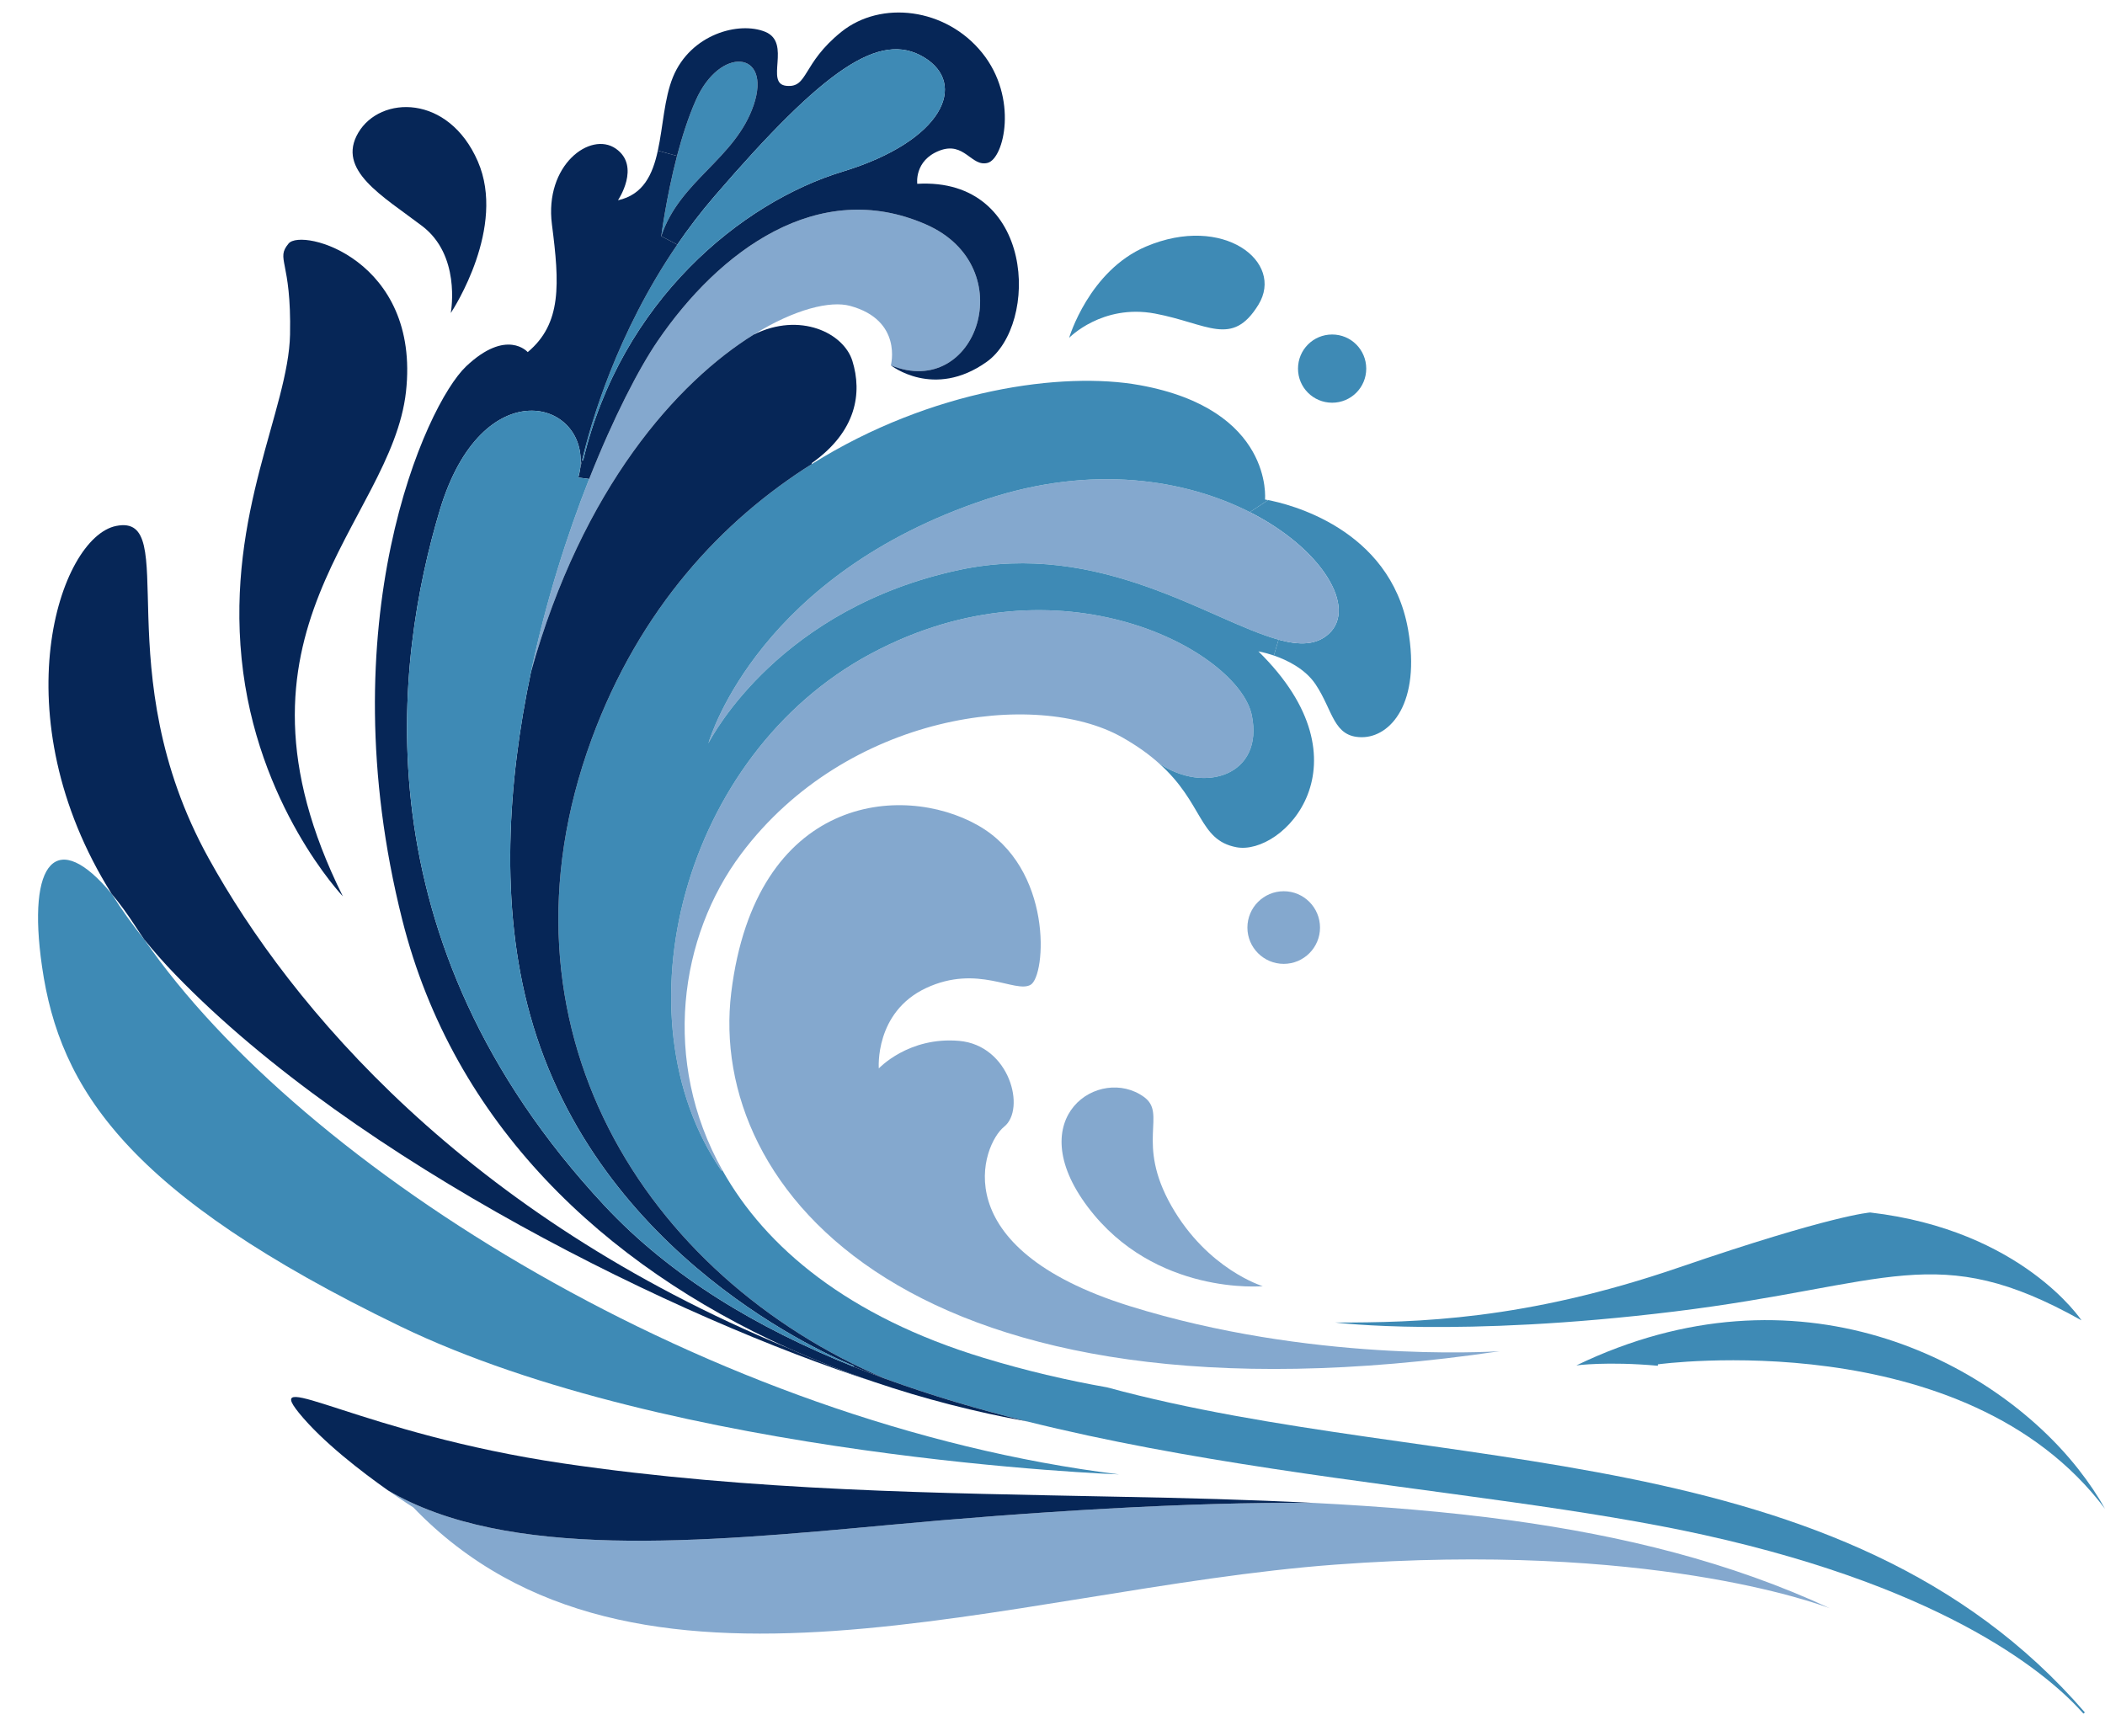 <?xml version="1.0" encoding="UTF-8" standalone="no"?><svg xmlns="http://www.w3.org/2000/svg" xmlns:xlink="http://www.w3.org/1999/xlink" fill="#000000" height="420" preserveAspectRatio="xMidYMid meet" version="1" viewBox="240.8 291.2 509.2 420.0" width="509.2" zoomAndPan="magnify"><g><g id="change1_1"><path d="M 546.27 602.363 C 546.27 602.363 520.184 604.773 503.938 583.199 C 487.539 561.414 506.875 548.871 517.523 556.582 C 523.188 560.691 515.395 567.504 524.164 582.945 C 532.961 598.383 546.27 602.363 546.27 602.363" fill="#84a8ce"/></g><g id="change1_2"><path d="M 514.074 607.18 C 557.535 620.723 600.297 618.301 603.574 618.102 C 461.305 639.059 411.855 578.922 417.691 531.305 C 423.57 483.668 458.961 480.473 477.316 490.844 C 495.691 501.219 493.844 527.324 490.098 529.453 C 486.391 531.582 477.316 524.387 464.816 530.238 C 452.316 536.098 453.383 549.684 453.383 549.684 C 453.383 549.684 460.559 541.953 472.805 543.016 C 485.051 544.082 489.027 559.52 483.703 563.781 C 478.383 568.039 468.801 593.059 514.074 607.18" fill="#84a8ce"/></g><g id="change1_3"><path d="M 551.34 506.816 C 556.176 506.816 560.113 510.754 560.113 515.613 C 560.113 520.445 556.176 524.387 551.34 524.387 C 546.484 524.387 542.547 520.445 542.547 515.613 C 542.547 510.754 546.484 506.816 551.34 506.816" fill="#84a8ce"/></g><g id="change2_1"><path d="M 581.406 443.465 C 584.559 461.289 577.148 469.551 570.227 469.551 C 563.309 469.551 563.309 463.16 559.047 456.773 C 556.516 452.984 552.105 450.875 548.953 449.789 L 550.082 445.953 C 555.148 447.359 559.219 447.297 562.242 444.527 C 569.078 438.27 560.836 424.086 543.141 415.098 L 547.551 412.184 C 552.172 413.055 577.062 418.867 581.406 443.465" fill="#3e8ab5"/></g><g id="change1_4"><path d="M 543.141 415.098 C 560.836 424.086 569.078 438.27 562.242 444.527 C 559.219 447.297 555.148 447.359 550.082 445.953 C 533.664 441.484 506.961 421.766 472.805 429.09 C 429.594 438.352 413.219 468.977 412.152 471.043 C 412.855 468.637 425.039 430.113 479.191 412.055 C 505.191 403.387 527.742 407.285 543.141 415.098" fill="#84a8ce"/></g><g id="change1_5"><path d="M 543.609 464.227 C 546.609 478.75 532.195 483.371 521.164 475.875 C 518.82 473.766 515.902 471.637 512.199 469.551 C 491.438 457.84 445.652 463.695 420.098 497.766 C 405.129 517.723 400.762 547.914 415.539 574.301 L 415.309 574.426 C 389.754 537.16 405.723 473.809 451.508 449.32 C 497.293 424.828 540.414 448.785 543.609 464.227" fill="#84a8ce"/></g><g id="change1_6"><path d="M 606.219 659.012 C 633.496 662.758 659.391 669.105 683.434 680.285 C 680.305 679.094 639.5 664.105 563.84 669.723 C 485.051 675.578 394.012 711.242 340.773 655.879 C 340.773 655.879 338.281 654.324 334.684 651.789 C 363.449 668.637 410.133 664.379 455.77 660.141 C 489.137 657.031 528.723 654.496 558.473 654.797 C 558.492 654.797 558.516 654.797 558.559 654.797 C 574.828 655.629 590.734 656.902 606.219 659.012" fill="#84a8ce"/></g><g id="change2_2"><path d="M 743.508 646.574 C 746.168 649.961 748.316 653.176 750 656.223 C 716.078 611.074 641.844 621.273 641.844 621.273 L 641.82 621.617 C 629.559 620.508 622.121 621.531 622.121 621.531 C 675.641 595.723 722.762 620.211 743.508 646.574" fill="#3e8ab5"/></g><g id="change2_3"><path d="M 693.203 584.535 C 729.941 588.801 744.312 610.629 744.312 610.629 C 709.18 590.93 697.996 602.105 645.824 608.496 C 593.652 614.887 563.84 611.16 563.84 611.16 C 583.535 611.16 609.625 610.629 646.891 597.852 C 684.156 585.074 693.203 584.535 693.203 584.535" fill="#3e8ab5"/></g><g id="change2_4"><path d="M 489.285 635.094 C 477.508 632.18 466.027 628.797 455.043 624.789 L 455.02 624.789 C 396.633 599.961 358.445 539.461 383.895 470.082 C 395.543 438.375 415.582 417.035 437.238 403.43 C 466.137 385.328 497.91 381.027 516.457 384.371 C 548.934 390.227 546.805 412.055 546.805 412.055 C 546.805 412.055 547.059 412.098 547.551 412.184 L 543.141 415.098 C 527.742 407.285 505.191 403.387 479.191 412.055 C 425.039 430.113 412.855 468.637 412.152 471.043 C 413.219 468.977 429.594 438.352 472.805 429.09 C 506.961 421.766 533.664 441.484 550.082 445.953 L 548.953 449.789 C 546.781 449.062 545.207 448.785 545.207 448.785 C 572.891 475.938 551.062 498.297 539.883 496.168 C 530.707 494.426 531.938 485.48 521.164 475.875 C 532.195 483.371 546.609 478.75 543.609 464.227 C 540.414 448.785 497.293 424.828 451.508 449.32 C 405.723 473.809 389.754 537.16 415.309 574.426 L 415.539 574.301 C 425.977 592.977 446.016 609.754 478.66 619.68 C 489.07 622.852 499.02 625.152 508.578 626.836 C 588.414 648.535 686.586 637.672 745.125 705.477 L 744.785 705.773 C 737.137 697.129 713.117 675.855 653.004 662.547 C 639.074 659.461 623.445 656.988 606.836 654.645 C 569.906 649.43 528.105 644.766 489.285 635.094" fill="#3e8ab5"/></g><g id="change2_5"><path d="M 563.051 372.125 C 567.609 372.125 571.293 375.809 571.293 380.387 C 571.293 384.945 567.609 388.629 563.051 388.629 C 558.473 388.629 554.789 384.945 554.789 380.387 C 554.789 375.809 558.473 372.125 563.051 372.125" fill="#3e8ab5"/></g><g id="change2_6"><path d="M 518.055 350.828 C 536.73 342.93 551.594 354.555 545.207 364.93 C 538.816 375.32 532.961 369.465 520.184 367.059 C 507.406 364.672 499.422 372.934 499.422 372.934 C 499.422 372.934 504.215 356.688 518.055 350.828" fill="#3e8ab5"/></g><g id="change1_7"><path d="M 423.078 372.168 C 404.746 383.582 381.723 409.051 369.246 453.77 C 372.844 436.629 377.996 420.551 383.32 407.07 C 389.242 392.102 395.375 380.305 399.867 373.723 C 414.773 351.895 438.73 334.051 464.816 345.508 C 488.18 355.75 477.062 388.098 456.301 379.578 C 456.301 379.578 459.219 368.676 446.441 365.203 C 441.672 363.906 433.09 365.949 423.121 372.145 C 423.102 372.145 423.102 372.168 423.078 372.168" fill="#84a8ce"/></g><g id="change2_7"><path d="M 409.09 315.523 C 414.945 302.215 427.551 303.449 423.121 316.586 C 418.672 329.703 405.188 334.859 400.762 348.34 C 400.762 348.34 401.934 339.055 404.574 328.918 C 405.785 324.359 407.258 319.652 409.09 315.523" fill="#3e8ab5"/></g><g id="change3_1"><path d="M 558.473 654.797 C 528.723 654.496 489.137 657.031 455.77 660.141 C 410.133 664.379 363.449 668.637 334.684 651.789 C 328.445 647.383 318.84 640.078 313.09 632.988 C 304.039 621.809 328.23 638.035 376.977 645.23 C 422.719 651.98 467.992 652.41 511.41 653.305 C 527.383 653.605 543.098 654.008 558.473 654.797" fill="#062657"/></g><g id="change3_2"><path d="M 381.871 402.559 C 391.051 363.949 420.184 340.16 444.59 332.73 C 469.074 325.277 474.934 311.434 464.285 305.047 C 453.637 298.656 440.328 307.707 413.711 338.586 C 410.387 342.441 407.363 346.402 404.637 350.383 L 400.762 348.34 C 405.188 334.859 418.672 329.703 423.121 316.586 C 427.551 303.449 414.945 302.215 409.09 315.523 C 407.258 319.652 405.785 324.359 404.574 328.918 L 399.93 327.641 C 401.207 321.805 401.465 315.012 403.594 309.836 C 407.855 299.465 419.566 296.273 425.953 298.914 C 432.344 301.598 425.695 311.434 431.02 311.965 C 436.348 312.5 434.73 306.641 444.312 298.914 C 453.895 291.203 469.605 293.078 478.383 303.98 C 487.176 314.883 483.703 329.535 479.723 330.602 C 475.738 331.664 474.121 325.277 468.012 327.66 C 461.902 330.066 462.688 335.668 462.688 335.668 C 491.16 334.051 492.227 369.738 479.445 378.77 C 466.672 387.84 456.301 379.578 456.301 379.578 C 477.062 388.098 488.18 355.75 464.816 345.508 C 438.73 334.051 414.773 351.895 399.867 373.723 C 395.375 380.305 389.242 392.102 383.32 407.07 L 380.703 406.73 C 380.703 406.688 380.723 406.668 380.723 406.621 C 380.914 405.941 381.043 405.281 381.129 404.645 C 381.254 404.047 381.406 403.32 381.617 402.492 L 381.871 402.559" fill="#062657"/></g><g id="change2_8"><path d="M 464.285 305.047 C 474.934 311.434 469.074 325.277 444.59 332.73 C 420.184 340.16 391.051 363.949 381.871 402.559 L 381.617 402.492 C 383.727 393.527 390.008 371.742 404.637 350.383 C 407.363 346.402 410.387 342.441 413.711 338.586 C 440.328 307.707 453.637 298.656 464.285 305.047" fill="#3e8ab5"/></g><g id="change3_3"><path d="M 452.402 625.578 C 452.316 625.535 452.23 625.512 452.145 625.492 C 445.074 623.09 438.156 620.363 431.402 617.316 C 431.383 617.316 431.363 617.297 431.344 617.297 C 386.875 597.172 350.547 563.121 338.109 513.734 C 320.012 441.867 343.715 389.16 353.551 379.836 C 363.391 370.527 368.457 376.387 368.457 376.387 C 376.719 369.465 376.164 359.883 374.312 345.508 C 372.461 331.133 383.617 322.891 389.754 327.152 C 395.887 331.41 390.285 339.652 390.285 339.652 C 396.395 338.309 398.676 333.453 399.93 327.641 L 404.574 328.918 C 401.934 339.055 400.762 348.34 400.762 348.34 L 404.637 350.383 C 390.008 371.742 383.727 393.527 381.617 402.492 C 381.406 403.32 381.254 404.047 381.129 404.645 C 383.344 387.949 357.383 380.453 347.16 414.715 C 336.516 450.387 326.934 518.527 387.09 582.945 C 403.082 600.047 423.91 612.48 447.312 621.855 C 449.848 622.852 452.426 623.832 455.02 624.789 L 455.043 624.789 C 466.027 628.797 477.508 632.18 489.285 635.094 C 476.785 632.816 464.391 629.648 452.402 625.578" fill="#062657"/></g><g id="change2_9"><path d="M 511.496 647.895 C 511.496 647.895 403.594 643.996 337.578 612.055 C 271.562 580.113 255.23 554.559 250.973 525.086 C 247.227 499.234 254.613 491.508 267.816 507.453 C 270.137 511.141 272.758 514.82 275.695 518.484 C 313.812 573.832 412.816 635.691 511.496 647.895" fill="#3e8ab5"/></g><g id="change3_4"><path d="M 447.379 621.66 C 442.098 619.535 385.238 595.488 368.992 536.629 C 361.703 510.27 363.559 480.688 369.246 453.77 C 381.723 409.051 404.746 383.582 423.078 372.168 C 423.102 372.168 423.102 372.145 423.121 372.145 C 434.324 366.59 444.887 371.742 446.992 378.516 C 449.379 386.223 448.059 395.551 437.133 403.262 L 437.238 403.43 C 415.582 417.035 395.543 438.375 383.895 470.082 C 358.445 539.461 396.633 599.961 455.02 624.789 C 452.426 623.832 449.848 622.852 447.312 621.855 L 447.379 621.66" fill="#062657"/></g><g id="change2_10"><path d="M 369.246 453.77 C 363.559 480.688 361.703 510.27 368.992 536.629 C 385.238 595.488 442.098 619.535 447.379 621.66 L 447.312 621.855 C 423.91 612.48 403.082 600.047 387.09 582.945 C 326.934 518.527 336.516 450.387 347.16 414.715 C 357.383 380.453 383.344 387.949 381.129 404.645 C 380.895 405.688 380.766 406.367 380.723 406.621 C 380.723 406.668 380.703 406.688 380.703 406.73 L 383.32 407.07 C 377.996 420.551 372.844 436.629 369.246 453.77" fill="#3e8ab5"/></g><g id="change3_5"><path d="M 431.402 617.316 C 438.156 620.363 445.074 623.09 452.145 625.492 C 405.277 610.395 327.188 572.469 283.277 527.047 C 280.527 524.215 278.02 521.359 275.695 518.484 C 274.992 517.484 274.332 516.484 273.695 515.504 C 271.652 512.355 269.691 509.668 267.816 507.453 C 240.793 464.414 255.062 421.211 268.902 418.441 C 284.875 415.246 266.238 453.578 291.262 498.828 C 311.148 534.816 353.441 585.094 431.344 617.297 C 431.363 617.297 431.383 617.316 431.402 617.316" fill="#062657"/></g><g id="change3_6"><path d="M 356.383 330.238 C 363.324 346.168 350.484 365.973 349.844 366.93 C 349.992 366.035 352.164 352.875 342.902 345.867 C 333.32 338.586 322.141 332.367 327.465 323.316 C 332.785 314.266 349.289 313.926 356.383 330.238" fill="#062657"/></g><g id="change3_7"><path d="M 310.598 350.129 C 313.793 346.211 342.539 354.023 339.008 385.969 C 335.449 417.91 291.793 443.824 323.738 508.051 C 323.738 508.051 302.805 486.055 299.246 450.555 C 295.691 415.078 310.598 390.227 310.961 372.125 C 311.32 354.023 307.402 354.023 310.598 350.129" fill="#062657"/></g></g></svg>